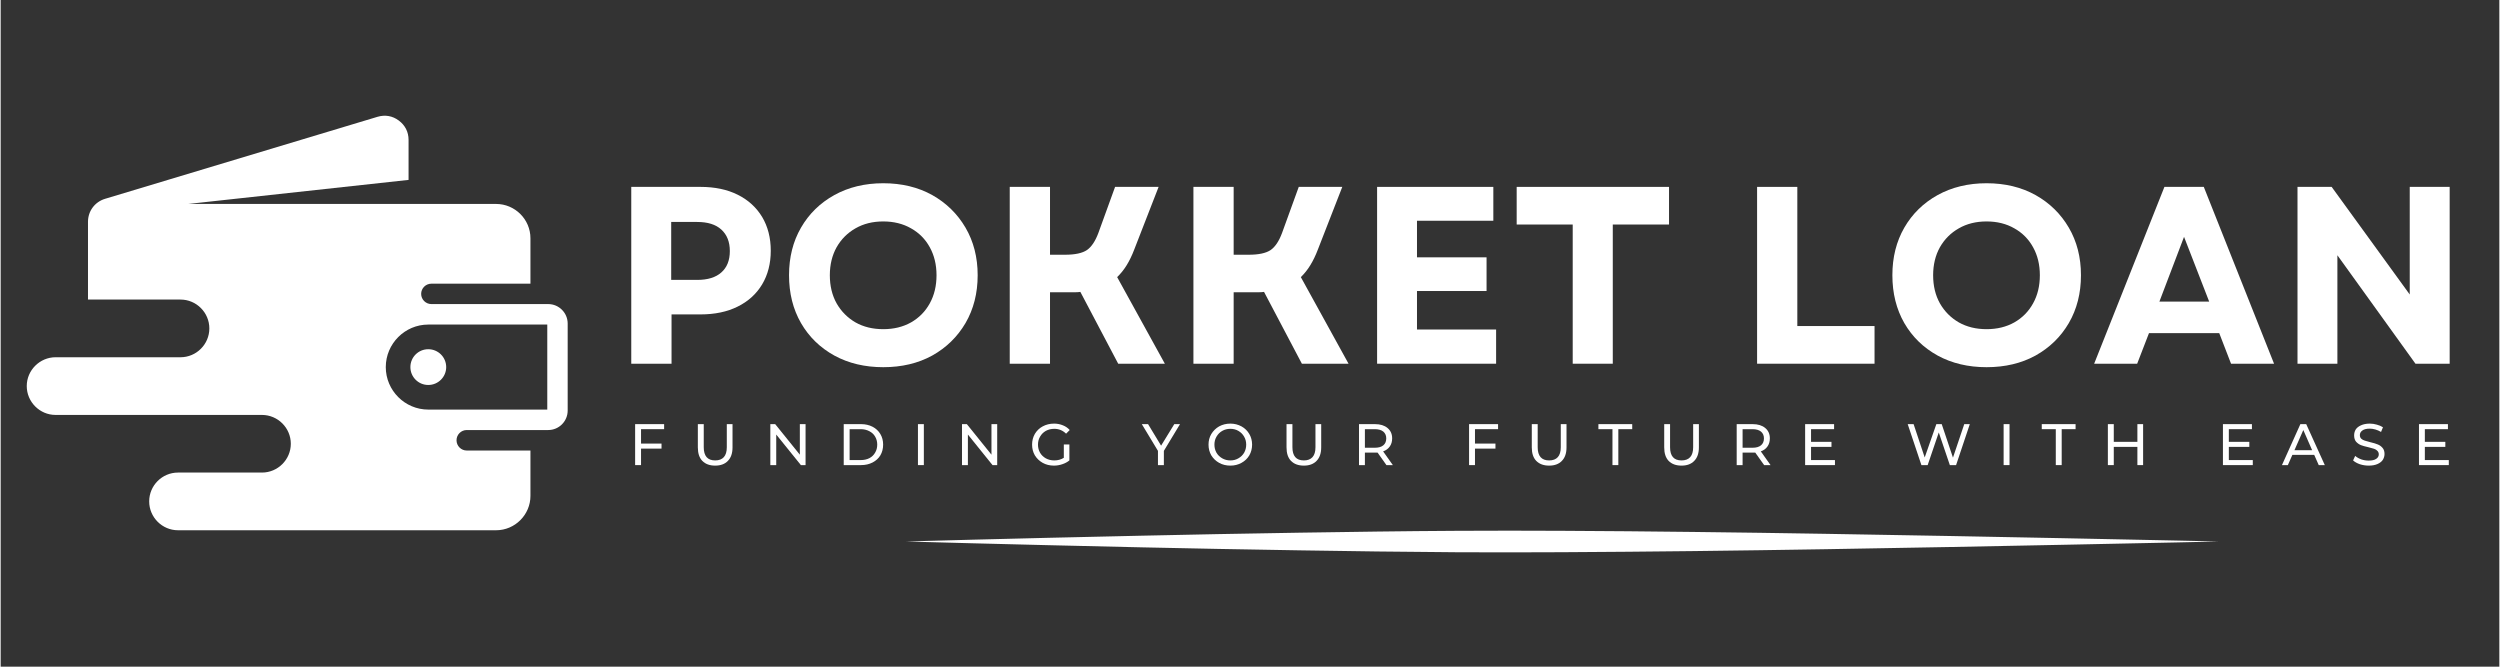 <svg xmlns="http://www.w3.org/2000/svg" xmlns:xlink="http://www.w3.org/1999/xlink" width="300" zoomAndPan="magnify" viewBox="0 0 224.88 60" height="80" preserveAspectRatio="xMidYMid meet" version="1.0"><rect x="0" y="0" width="224.88" height="60" fill="#333333" stroke="none"/><defs><clipPath id="0160b27e45"><path d="M 2.348 10.273 L 51.031 10.273 L 51.031 47.734 L 2.348 47.734 Z M 2.348 10.273 " clip-rule="nonzero"/></clipPath><clipPath id="965026650a"><path d="M 81.016 47.754 L 199.953 47.754 L 199.953 49.988 L 81.016 49.988 Z M 81.016 47.754 " clip-rule="nonzero"/></clipPath></defs><g clip-path="url(#0160b27e45)"><path fill="#ffffff" d="M 47.68 25.531 L 47.68 21.445 C 47.68 19.742 46.289 18.355 44.586 18.355 L 16.875 18.355 L 36.711 16.191 L 36.711 12.59 C 36.711 11.879 36.402 11.273 35.836 10.852 C 35.27 10.426 34.598 10.309 33.918 10.512 L 9.402 17.891 C 8.473 18.172 7.859 18.996 7.859 19.965 L 7.859 26.961 L 16.188 26.961 C 17.613 26.961 18.781 28.129 18.781 29.559 C 18.781 30.984 17.613 32.152 16.188 32.152 L 4.941 32.152 C 3.516 32.156 2.348 33.324 2.348 34.746 C 2.348 36.172 3.516 37.344 4.941 37.344 L 23.516 37.344 C 24.945 37.344 26.113 38.512 26.113 39.938 C 26.113 41.363 24.945 42.531 23.516 42.531 L 15.961 42.531 C 14.531 42.531 13.367 43.699 13.367 45.125 C 13.367 46.555 14.535 47.723 15.961 47.723 L 44.586 47.723 C 46.289 47.723 47.68 46.328 47.68 44.629 L 47.68 40.547 L 41.945 40.547 C 41.441 40.547 41.027 40.133 41.027 39.625 C 41.027 39.117 41.441 38.703 41.945 38.703 L 49.281 38.703 C 50.246 38.703 51.031 37.918 51.031 36.949 L 51.031 29.121 C 51.031 28.156 50.246 27.367 49.281 27.367 L 38.766 27.367 C 38.258 27.367 37.844 26.953 37.844 26.449 C 37.844 25.945 38.258 25.531 38.766 25.531 Z M 38.484 31.43 C 37.594 31.43 36.875 32.148 36.875 33.039 C 36.875 33.926 37.594 34.648 38.484 34.648 C 39.375 34.648 40.098 33.926 40.098 33.039 C 40.098 32.148 39.375 31.43 38.484 31.43 Z M 34.66 33.039 C 34.66 30.934 36.379 29.211 38.484 29.211 L 49.195 29.211 L 49.195 36.863 L 38.484 36.863 C 36.379 36.863 34.66 35.141 34.66 33.039 Z M 34.66 33.039 " fill-opacity="1" fill-rule="evenodd"/></g><path fill="#ffffff" d="M 56.754 32.734 L 56.754 16.82 L 62.984 16.82 C 64.273 16.82 65.391 17.055 66.328 17.523 C 67.273 17.992 68.008 18.66 68.531 19.523 C 69.047 20.387 69.309 21.402 69.309 22.566 C 69.309 23.723 69.047 24.734 68.531 25.598 C 68.008 26.465 67.273 27.129 66.328 27.594 C 65.391 28.062 64.273 28.297 62.984 28.297 L 60.379 28.297 L 60.379 32.734 Z M 60.348 25.191 L 62.688 25.191 C 63.633 25.191 64.359 24.969 64.859 24.52 C 65.367 24.074 65.625 23.434 65.625 22.598 C 65.625 21.766 65.367 21.121 64.859 20.66 C 64.359 20.203 63.633 19.977 62.688 19.977 L 60.348 19.977 Z M 60.348 25.191 " fill-opacity="1" fill-rule="nonzero"/><path fill="#ffffff" d="M 79.434 33.047 C 77.777 33.047 76.312 32.699 75.031 32 C 73.75 31.293 72.75 30.32 72.031 29.078 C 71.312 27.828 70.953 26.395 70.953 24.77 C 70.953 23.156 71.312 21.73 72.031 20.488 C 72.75 19.242 73.75 18.266 75.031 17.555 C 76.312 16.848 77.777 16.492 79.434 16.492 C 81.098 16.492 82.566 16.848 83.84 17.555 C 85.105 18.266 86.105 19.242 86.836 20.488 C 87.562 21.73 87.93 23.156 87.93 24.77 C 87.93 26.395 87.562 27.828 86.836 29.078 C 86.105 30.32 85.105 31.293 83.84 32 C 82.566 32.699 81.098 33.047 79.434 33.047 Z M 74.625 24.77 C 74.625 25.73 74.828 26.574 75.234 27.301 C 75.648 28.027 76.219 28.602 76.934 29.016 C 77.652 29.422 78.484 29.625 79.434 29.625 C 80.379 29.625 81.215 29.422 81.934 29.016 C 82.66 28.602 83.223 28.027 83.621 27.301 C 84.023 26.574 84.227 25.73 84.227 24.77 C 84.227 23.824 84.023 22.984 83.621 22.254 C 83.223 21.527 82.66 20.957 81.934 20.551 C 81.215 20.137 80.379 19.93 79.434 19.93 C 78.484 19.93 77.652 20.137 76.934 20.551 C 76.219 20.957 75.648 21.527 75.234 22.254 C 74.828 22.984 74.625 23.824 74.625 24.77 Z M 74.625 24.77 " fill-opacity="1" fill-rule="nonzero"/><path fill="#ffffff" d="M 90.816 32.734 L 90.816 16.82 L 94.441 16.82 L 94.441 22.926 L 95.797 22.926 C 96.691 22.926 97.348 22.785 97.766 22.504 C 98.18 22.215 98.523 21.699 98.797 20.957 L 100.297 16.82 L 104.215 16.82 L 102.016 22.473 C 101.816 22.996 101.594 23.457 101.344 23.863 C 101.094 24.27 100.805 24.629 100.484 24.941 L 104.777 32.734 L 100.578 32.734 L 97.172 26.27 C 97.023 26.293 96.891 26.301 96.766 26.301 C 96.641 26.301 96.5 26.301 96.344 26.301 L 94.441 26.301 L 94.441 32.734 Z M 90.816 32.734 " fill-opacity="1" fill-rule="nonzero"/><path fill="#ffffff" d="M 107.348 32.734 L 107.348 16.82 L 110.969 16.82 L 110.969 22.926 L 112.328 22.926 C 113.223 22.926 113.879 22.785 114.297 22.504 C 114.711 22.215 115.055 21.699 115.328 20.957 L 116.828 16.82 L 120.746 16.82 L 118.543 22.473 C 118.344 22.996 118.121 23.457 117.871 23.863 C 117.625 24.27 117.336 24.629 117.016 24.941 L 121.309 32.734 L 117.109 32.734 L 113.703 26.27 C 113.555 26.293 113.422 26.301 113.297 26.301 C 113.172 26.301 113.031 26.301 112.875 26.301 L 110.969 26.301 L 110.969 32.734 Z M 107.348 32.734 " fill-opacity="1" fill-rule="nonzero"/><path fill="#ffffff" d="M 123.879 32.734 L 123.879 16.82 L 134.34 16.82 L 134.34 19.867 L 127.469 19.867 L 127.469 23.16 L 133.73 23.16 L 133.73 26.191 L 127.469 26.191 L 127.469 29.656 L 134.59 29.656 L 134.59 32.734 Z M 123.879 32.734 " fill-opacity="1" fill-rule="nonzero"/><path fill="#ffffff" d="M 141.484 32.734 L 141.484 20.207 L 136.441 20.207 L 136.441 16.82 L 150.152 16.82 L 150.152 20.207 L 145.09 20.207 L 145.09 32.734 Z M 141.484 32.734 " fill-opacity="1" fill-rule="nonzero"/><path fill="#ffffff" d="M 158.078 32.734 L 158.078 16.82 L 161.699 16.82 L 161.699 29.344 L 168.648 29.344 L 168.648 32.734 Z M 158.078 32.734 " fill-opacity="1" fill-rule="nonzero"/><path fill="#ffffff" d="M 178.73 33.047 C 177.078 33.047 175.609 32.699 174.328 32 C 173.047 31.293 172.047 30.32 171.328 29.078 C 170.613 27.828 170.254 26.395 170.254 24.77 C 170.254 23.156 170.613 21.73 171.328 20.488 C 172.047 19.242 173.047 18.266 174.328 17.555 C 175.609 16.848 177.078 16.492 178.73 16.492 C 180.395 16.492 181.863 16.848 183.137 17.555 C 184.406 18.266 185.406 19.242 186.133 20.488 C 186.859 21.73 187.227 23.156 187.227 24.77 C 187.227 26.395 186.859 27.828 186.133 29.078 C 185.406 30.32 184.406 31.293 183.137 32 C 181.863 32.699 180.395 33.047 178.73 33.047 Z M 173.922 24.77 C 173.922 25.73 174.125 26.574 174.531 27.301 C 174.945 28.027 175.516 28.602 176.234 29.016 C 176.953 29.422 177.785 29.625 178.73 29.625 C 179.676 29.625 180.512 29.422 181.23 29.016 C 181.957 28.602 182.52 28.027 182.918 27.301 C 183.324 26.574 183.527 25.73 183.527 24.77 C 183.527 23.824 183.324 22.984 182.918 22.254 C 182.52 21.527 181.957 20.957 181.23 20.551 C 180.512 20.137 179.676 19.93 178.73 19.93 C 177.785 19.93 176.953 20.137 176.234 20.551 C 175.516 20.957 174.945 21.527 174.531 22.254 C 174.125 22.984 173.922 23.824 173.922 24.77 Z M 173.922 24.77 " fill-opacity="1" fill-rule="nonzero"/><path fill="#ffffff" d="M 188.414 32.734 L 194.738 16.82 L 198.281 16.82 L 204.605 32.734 L 200.734 32.734 L 199.672 29.984 L 193.348 29.984 L 192.285 32.734 Z M 194.285 27.145 L 198.766 27.145 L 196.504 21.316 Z M 194.285 27.145 " fill-opacity="1" fill-rule="nonzero"/><path fill="#ffffff" d="M 206.715 32.734 L 206.715 16.82 L 209.789 16.82 L 216.816 26.504 L 216.816 16.82 L 220.41 16.82 L 220.41 32.734 L 217.332 32.734 L 210.305 22.973 L 210.305 32.734 Z M 206.715 32.734 " fill-opacity="1" fill-rule="nonzero"/><g clip-path="url(#965026650a)"><path fill="#ffffff" d="M 199.605 48.734 C 199.605 48.734 194.09 48.605 185.43 48.434 C 179.543 48.316 172.207 48.176 164.168 48.043 C 160.355 47.98 156.395 47.922 152.355 47.875 C 148.461 47.832 144.504 47.789 140.539 47.773 C 137.379 47.758 134.215 47.754 131.086 47.773 C 126.227 47.801 121.461 47.871 116.91 47.941 C 111.844 48.02 107.059 48.117 102.734 48.211 C 90.117 48.484 81.473 48.734 81.473 48.734 C 81.473 48.734 90.117 48.984 102.734 49.262 C 107.059 49.355 111.844 49.453 116.91 49.531 C 121.461 49.605 126.227 49.672 131.086 49.703 C 134.215 49.719 137.379 49.715 140.539 49.699 C 144.504 49.68 148.461 49.641 152.355 49.598 C 156.395 49.551 160.355 49.492 164.168 49.43 C 172.207 49.297 179.543 49.156 185.43 49.035 C 194.09 48.867 199.605 48.734 199.605 48.734 Z M 199.605 48.734 " fill-opacity="1" fill-rule="evenodd"/></g><path fill="#ffffff" d="M 57.633 38.625 L 57.633 39.922 L 59.477 39.922 L 59.477 40.375 L 57.633 40.375 L 57.633 41.859 L 57.102 41.859 L 57.102 38.172 L 59.711 38.172 L 59.711 38.625 Z M 57.633 38.625 " fill-opacity="1" fill-rule="nonzero"/><path fill="#ffffff" d="M 64.305 41.906 C 63.812 41.906 63.434 41.766 63.152 41.484 C 62.879 41.203 62.746 40.797 62.746 40.266 L 62.746 38.172 L 63.277 38.172 L 63.277 40.25 C 63.277 41.043 63.621 41.438 64.305 41.438 C 64.648 41.438 64.906 41.34 65.086 41.141 C 65.262 40.945 65.352 40.648 65.352 40.25 L 65.352 38.172 L 65.867 38.172 L 65.867 40.266 C 65.867 40.797 65.727 41.203 65.445 41.484 C 65.172 41.766 64.793 41.906 64.305 41.906 Z M 64.305 41.906 " fill-opacity="1" fill-rule="nonzero"/><path fill="#ffffff" d="M 72.441 38.172 L 72.441 41.859 L 72.02 41.859 L 69.801 39.109 L 69.801 41.859 L 69.27 41.859 L 69.27 38.172 L 69.707 38.172 L 71.926 40.922 L 71.926 38.172 Z M 72.441 38.172 " fill-opacity="1" fill-rule="nonzero"/><path fill="#ffffff" d="M 75.875 38.172 L 77.438 38.172 C 77.82 38.172 78.164 38.25 78.469 38.406 C 78.77 38.562 79.004 38.781 79.172 39.062 C 79.336 39.336 79.422 39.652 79.422 40.016 C 79.422 40.383 79.336 40.703 79.172 40.984 C 79.004 41.258 78.77 41.469 78.469 41.625 C 78.164 41.781 77.82 41.859 77.438 41.859 L 75.875 41.859 Z M 77.406 41.406 C 77.695 41.406 77.957 41.352 78.188 41.234 C 78.414 41.109 78.586 40.945 78.703 40.734 C 78.828 40.527 78.891 40.289 78.891 40.016 C 78.891 39.746 78.828 39.508 78.703 39.297 C 78.586 39.09 78.414 38.93 78.188 38.812 C 77.957 38.688 77.695 38.625 77.406 38.625 L 76.406 38.625 L 76.406 41.406 Z M 77.406 41.406 " fill-opacity="1" fill-rule="nonzero"/><path fill="#ffffff" d="M 82.555 38.172 L 83.086 38.172 L 83.086 41.859 L 82.555 41.859 Z M 82.555 38.172 " fill-opacity="1" fill-rule="nonzero"/><path fill="#ffffff" d="M 89.688 38.172 L 89.688 41.859 L 89.266 41.859 L 87.051 39.109 L 87.051 41.859 L 86.52 41.859 L 86.52 38.172 L 86.957 38.172 L 89.172 40.922 L 89.172 38.172 Z M 89.688 38.172 " fill-opacity="1" fill-rule="nonzero"/><path fill="#ffffff" d="M 95.684 40 L 96.184 40 L 96.184 41.438 C 96.004 41.586 95.793 41.699 95.543 41.781 C 95.301 41.863 95.051 41.906 94.797 41.906 C 94.422 41.906 94.082 41.824 93.781 41.656 C 93.488 41.492 93.254 41.266 93.078 40.984 C 92.91 40.695 92.828 40.371 92.828 40.016 C 92.828 39.664 92.91 39.34 93.078 39.047 C 93.254 38.758 93.488 38.531 93.781 38.375 C 94.082 38.211 94.426 38.125 94.812 38.125 C 95.098 38.125 95.363 38.18 95.605 38.281 C 95.844 38.375 96.047 38.516 96.215 38.703 L 95.887 39.031 C 95.594 38.742 95.238 38.594 94.828 38.594 C 94.547 38.594 94.289 38.656 94.062 38.781 C 93.844 38.906 93.672 39.078 93.547 39.297 C 93.422 39.508 93.359 39.746 93.359 40.016 C 93.359 40.289 93.422 40.531 93.547 40.75 C 93.672 40.961 93.844 41.125 94.062 41.25 C 94.289 41.375 94.547 41.438 94.828 41.438 C 95.145 41.438 95.434 41.359 95.684 41.203 Z M 95.684 40 " fill-opacity="1" fill-rule="nonzero"/><path fill="#ffffff" d="M 104.688 40.578 L 104.688 41.859 L 104.156 41.859 L 104.156 40.578 L 102.703 38.172 L 103.266 38.172 L 104.438 40.109 L 105.625 38.172 L 106.141 38.172 Z M 104.688 40.578 " fill-opacity="1" fill-rule="nonzero"/><path fill="#ffffff" d="M 110.676 41.906 C 110.301 41.906 109.961 41.824 109.66 41.656 C 109.367 41.492 109.133 41.266 108.957 40.984 C 108.789 40.695 108.707 40.371 108.707 40.016 C 108.707 39.664 108.789 39.344 108.957 39.062 C 109.133 38.773 109.367 38.543 109.66 38.375 C 109.961 38.211 110.301 38.125 110.676 38.125 C 111.039 38.125 111.371 38.211 111.676 38.375 C 111.977 38.543 112.211 38.773 112.379 39.062 C 112.543 39.344 112.629 39.664 112.629 40.016 C 112.629 40.371 112.543 40.695 112.379 40.984 C 112.211 41.266 111.977 41.492 111.676 41.656 C 111.371 41.824 111.039 41.906 110.676 41.906 Z M 110.676 41.438 C 110.945 41.438 111.184 41.375 111.395 41.25 C 111.613 41.125 111.785 40.961 111.91 40.75 C 112.035 40.531 112.098 40.289 112.098 40.016 C 112.098 39.746 112.035 39.508 111.91 39.297 C 111.785 39.078 111.613 38.906 111.395 38.781 C 111.184 38.656 110.945 38.594 110.676 38.594 C 110.402 38.594 110.16 38.656 109.941 38.781 C 109.723 38.906 109.551 39.078 109.426 39.297 C 109.301 39.508 109.238 39.746 109.238 40.016 C 109.238 40.289 109.301 40.531 109.426 40.75 C 109.551 40.961 109.723 41.125 109.941 41.25 C 110.16 41.375 110.402 41.438 110.676 41.438 Z M 110.676 41.438 " fill-opacity="1" fill-rule="nonzero"/><path fill="#ffffff" d="M 117.289 41.906 C 116.797 41.906 116.414 41.766 116.133 41.484 C 115.859 41.203 115.727 40.797 115.727 40.266 L 115.727 38.172 L 116.258 38.172 L 116.258 40.25 C 116.258 41.043 116.602 41.438 117.289 41.438 C 117.629 41.438 117.887 41.34 118.066 41.141 C 118.242 40.945 118.332 40.648 118.332 40.25 L 118.332 38.172 L 118.848 38.172 L 118.848 40.266 C 118.848 40.797 118.707 41.203 118.426 41.484 C 118.152 41.766 117.773 41.906 117.289 41.906 Z M 117.289 41.906 " fill-opacity="1" fill-rule="nonzero"/><path fill="#ffffff" d="M 124.719 41.859 L 123.922 40.734 C 123.828 40.734 123.75 40.734 123.688 40.734 L 122.781 40.734 L 122.781 41.859 L 122.25 41.859 L 122.25 38.172 L 123.688 38.172 C 124.164 38.172 124.539 38.289 124.812 38.516 C 125.094 38.746 125.234 39.059 125.234 39.453 C 125.234 39.746 125.16 39.992 125.016 40.188 C 124.879 40.387 124.68 40.531 124.422 40.625 L 125.297 41.859 Z M 123.672 40.297 C 124.004 40.297 124.258 40.227 124.438 40.078 C 124.613 39.934 124.703 39.727 124.703 39.453 C 124.703 39.195 124.613 38.992 124.438 38.844 C 124.258 38.699 124.004 38.625 123.672 38.625 L 122.781 38.625 L 122.781 40.297 Z M 123.672 40.297 " fill-opacity="1" fill-rule="nonzero"/><path fill="#ffffff" d="M 132.688 38.625 L 132.688 39.922 L 134.531 39.922 L 134.531 40.375 L 132.688 40.375 L 132.688 41.859 L 132.156 41.859 L 132.156 38.172 L 134.766 38.172 L 134.766 38.625 Z M 132.688 38.625 " fill-opacity="1" fill-rule="nonzero"/><path fill="#ffffff" d="M 139.363 41.906 C 138.871 41.906 138.488 41.766 138.207 41.484 C 137.934 41.203 137.801 40.797 137.801 40.266 L 137.801 38.172 L 138.332 38.172 L 138.332 40.25 C 138.332 41.043 138.676 41.438 139.363 41.438 C 139.707 41.438 139.965 41.34 140.145 41.141 C 140.32 40.945 140.41 40.648 140.41 40.25 L 140.41 38.172 L 140.926 38.172 L 140.926 40.266 C 140.926 40.797 140.785 41.203 140.504 41.484 C 140.23 41.766 139.852 41.906 139.363 41.906 Z M 139.363 41.906 " fill-opacity="1" fill-rule="nonzero"/><path fill="#ffffff" d="M 145.062 38.625 L 143.797 38.625 L 143.797 38.172 L 146.84 38.172 L 146.84 38.625 L 145.59 38.625 L 145.59 41.859 L 145.062 41.859 Z M 145.062 38.625 " fill-opacity="1" fill-rule="nonzero"/><path fill="#ffffff" d="M 151.277 41.906 C 150.785 41.906 150.402 41.766 150.121 41.484 C 149.852 41.203 149.719 40.797 149.719 40.266 L 149.719 38.172 L 150.246 38.172 L 150.246 40.25 C 150.246 41.043 150.59 41.438 151.277 41.438 C 151.621 41.438 151.879 41.34 152.059 41.141 C 152.234 40.945 152.324 40.648 152.324 40.25 L 152.324 38.172 L 152.84 38.172 L 152.84 40.266 C 152.84 40.797 152.699 41.203 152.418 41.484 C 152.145 41.766 151.766 41.906 151.277 41.906 Z M 151.277 41.906 " fill-opacity="1" fill-rule="nonzero"/><path fill="#ffffff" d="M 158.711 41.859 L 157.914 40.734 C 157.82 40.734 157.742 40.734 157.68 40.734 L 156.773 40.734 L 156.773 41.859 L 156.242 41.859 L 156.242 38.172 L 157.68 38.172 C 158.156 38.172 158.531 38.289 158.805 38.516 C 159.086 38.746 159.227 39.059 159.227 39.453 C 159.227 39.746 159.152 39.992 159.008 40.188 C 158.871 40.387 158.672 40.531 158.414 40.625 L 159.289 41.859 Z M 157.664 40.297 C 157.996 40.297 158.25 40.227 158.43 40.078 C 158.605 39.934 158.695 39.727 158.695 39.453 C 158.695 39.195 158.605 38.992 158.43 38.844 C 158.25 38.699 157.996 38.625 157.664 38.625 L 156.773 38.625 L 156.773 40.297 Z M 157.664 40.297 " fill-opacity="1" fill-rule="nonzero"/><path fill="#ffffff" d="M 165.086 41.406 L 165.086 41.859 L 162.402 41.859 L 162.402 38.172 L 165.008 38.172 L 165.008 38.625 L 162.934 38.625 L 162.934 39.766 L 164.773 39.766 L 164.773 40.219 L 162.934 40.219 L 162.934 41.406 Z M 165.086 41.406 " fill-opacity="1" fill-rule="nonzero"/><path fill="#ffffff" d="M 177.223 38.172 L 175.988 41.859 L 175.426 41.859 L 174.43 38.922 L 173.43 41.859 L 172.867 41.859 L 171.633 38.172 L 172.164 38.172 L 173.164 41.172 L 174.211 38.172 L 174.695 38.172 L 175.707 41.188 L 176.723 38.172 Z M 177.223 38.172 " fill-opacity="1" fill-rule="nonzero"/><path fill="#ffffff" d="M 180.266 38.172 L 180.797 38.172 L 180.797 41.859 L 180.266 41.859 Z M 180.266 38.172 " fill-opacity="1" fill-rule="nonzero"/><path fill="#ffffff" d="M 184.961 38.625 L 183.699 38.625 L 183.699 38.172 L 186.742 38.172 L 186.742 38.625 L 185.492 38.625 L 185.492 41.859 L 184.961 41.859 Z M 184.961 38.625 " fill-opacity="1" fill-rule="nonzero"/><path fill="#ffffff" d="M 192.82 38.172 L 192.82 41.859 L 192.305 41.859 L 192.305 40.219 L 190.18 40.219 L 190.18 41.859 L 189.648 41.859 L 189.648 38.172 L 190.18 38.172 L 190.18 39.766 L 192.305 39.766 L 192.305 38.172 Z M 192.82 38.172 " fill-opacity="1" fill-rule="nonzero"/><path fill="#ffffff" d="M 202.691 41.406 L 202.691 41.859 L 200.004 41.859 L 200.004 38.172 L 202.613 38.172 L 202.613 38.625 L 200.535 38.625 L 200.535 39.766 L 202.379 39.766 L 202.379 40.219 L 200.535 40.219 L 200.535 41.406 Z M 202.691 41.406 " fill-opacity="1" fill-rule="nonzero"/><path fill="#ffffff" d="M 208.219 40.938 L 206.254 40.938 L 205.848 41.859 L 205.316 41.859 L 206.973 38.172 L 207.5 38.172 L 209.172 41.859 L 208.625 41.859 Z M 208.031 40.516 L 207.238 38.703 L 206.441 40.516 Z M 208.031 40.516 " fill-opacity="1" fill-rule="nonzero"/><path fill="#ffffff" d="M 213.125 41.906 C 212.852 41.906 212.586 41.863 212.328 41.781 C 212.066 41.688 211.863 41.574 211.719 41.438 L 211.906 41.031 C 212.051 41.156 212.234 41.262 212.453 41.344 C 212.672 41.418 212.895 41.453 213.125 41.453 C 213.426 41.453 213.648 41.402 213.797 41.297 C 213.953 41.195 214.031 41.059 214.031 40.891 C 214.031 40.766 213.988 40.664 213.906 40.578 C 213.832 40.496 213.734 40.434 213.609 40.391 C 213.484 40.352 213.312 40.305 213.094 40.25 C 212.812 40.188 212.586 40.125 212.422 40.062 C 212.254 39.992 212.109 39.887 211.984 39.75 C 211.867 39.605 211.812 39.418 211.812 39.188 C 211.812 38.992 211.859 38.812 211.953 38.656 C 212.055 38.5 212.211 38.375 212.422 38.281 C 212.641 38.18 212.906 38.125 213.219 38.125 C 213.438 38.125 213.648 38.156 213.859 38.219 C 214.066 38.273 214.25 38.352 214.406 38.453 L 214.234 38.875 C 214.078 38.781 213.91 38.711 213.734 38.656 C 213.555 38.605 213.383 38.578 213.219 38.578 C 212.914 38.578 212.691 38.637 212.547 38.75 C 212.398 38.855 212.328 38.992 212.328 39.156 C 212.328 39.293 212.367 39.402 212.453 39.484 C 212.535 39.559 212.641 39.617 212.766 39.656 C 212.891 39.699 213.055 39.746 213.266 39.797 C 213.547 39.859 213.77 39.93 213.938 40 C 214.102 40.062 214.242 40.164 214.359 40.297 C 214.484 40.434 214.547 40.621 214.547 40.859 C 214.547 41.047 214.492 41.227 214.391 41.391 C 214.285 41.547 214.125 41.672 213.906 41.766 C 213.695 41.859 213.438 41.906 213.125 41.906 Z M 213.125 41.906 " fill-opacity="1" fill-rule="nonzero"/><path fill="#ffffff" d="M 220.332 41.406 L 220.332 41.859 L 217.648 41.859 L 217.648 38.172 L 220.254 38.172 L 220.254 38.625 L 218.176 38.625 L 218.176 39.766 L 220.02 39.766 L 220.02 40.219 L 218.176 40.219 L 218.176 41.406 Z M 220.332 41.406 " fill-opacity="1" fill-rule="nonzero"/></svg>